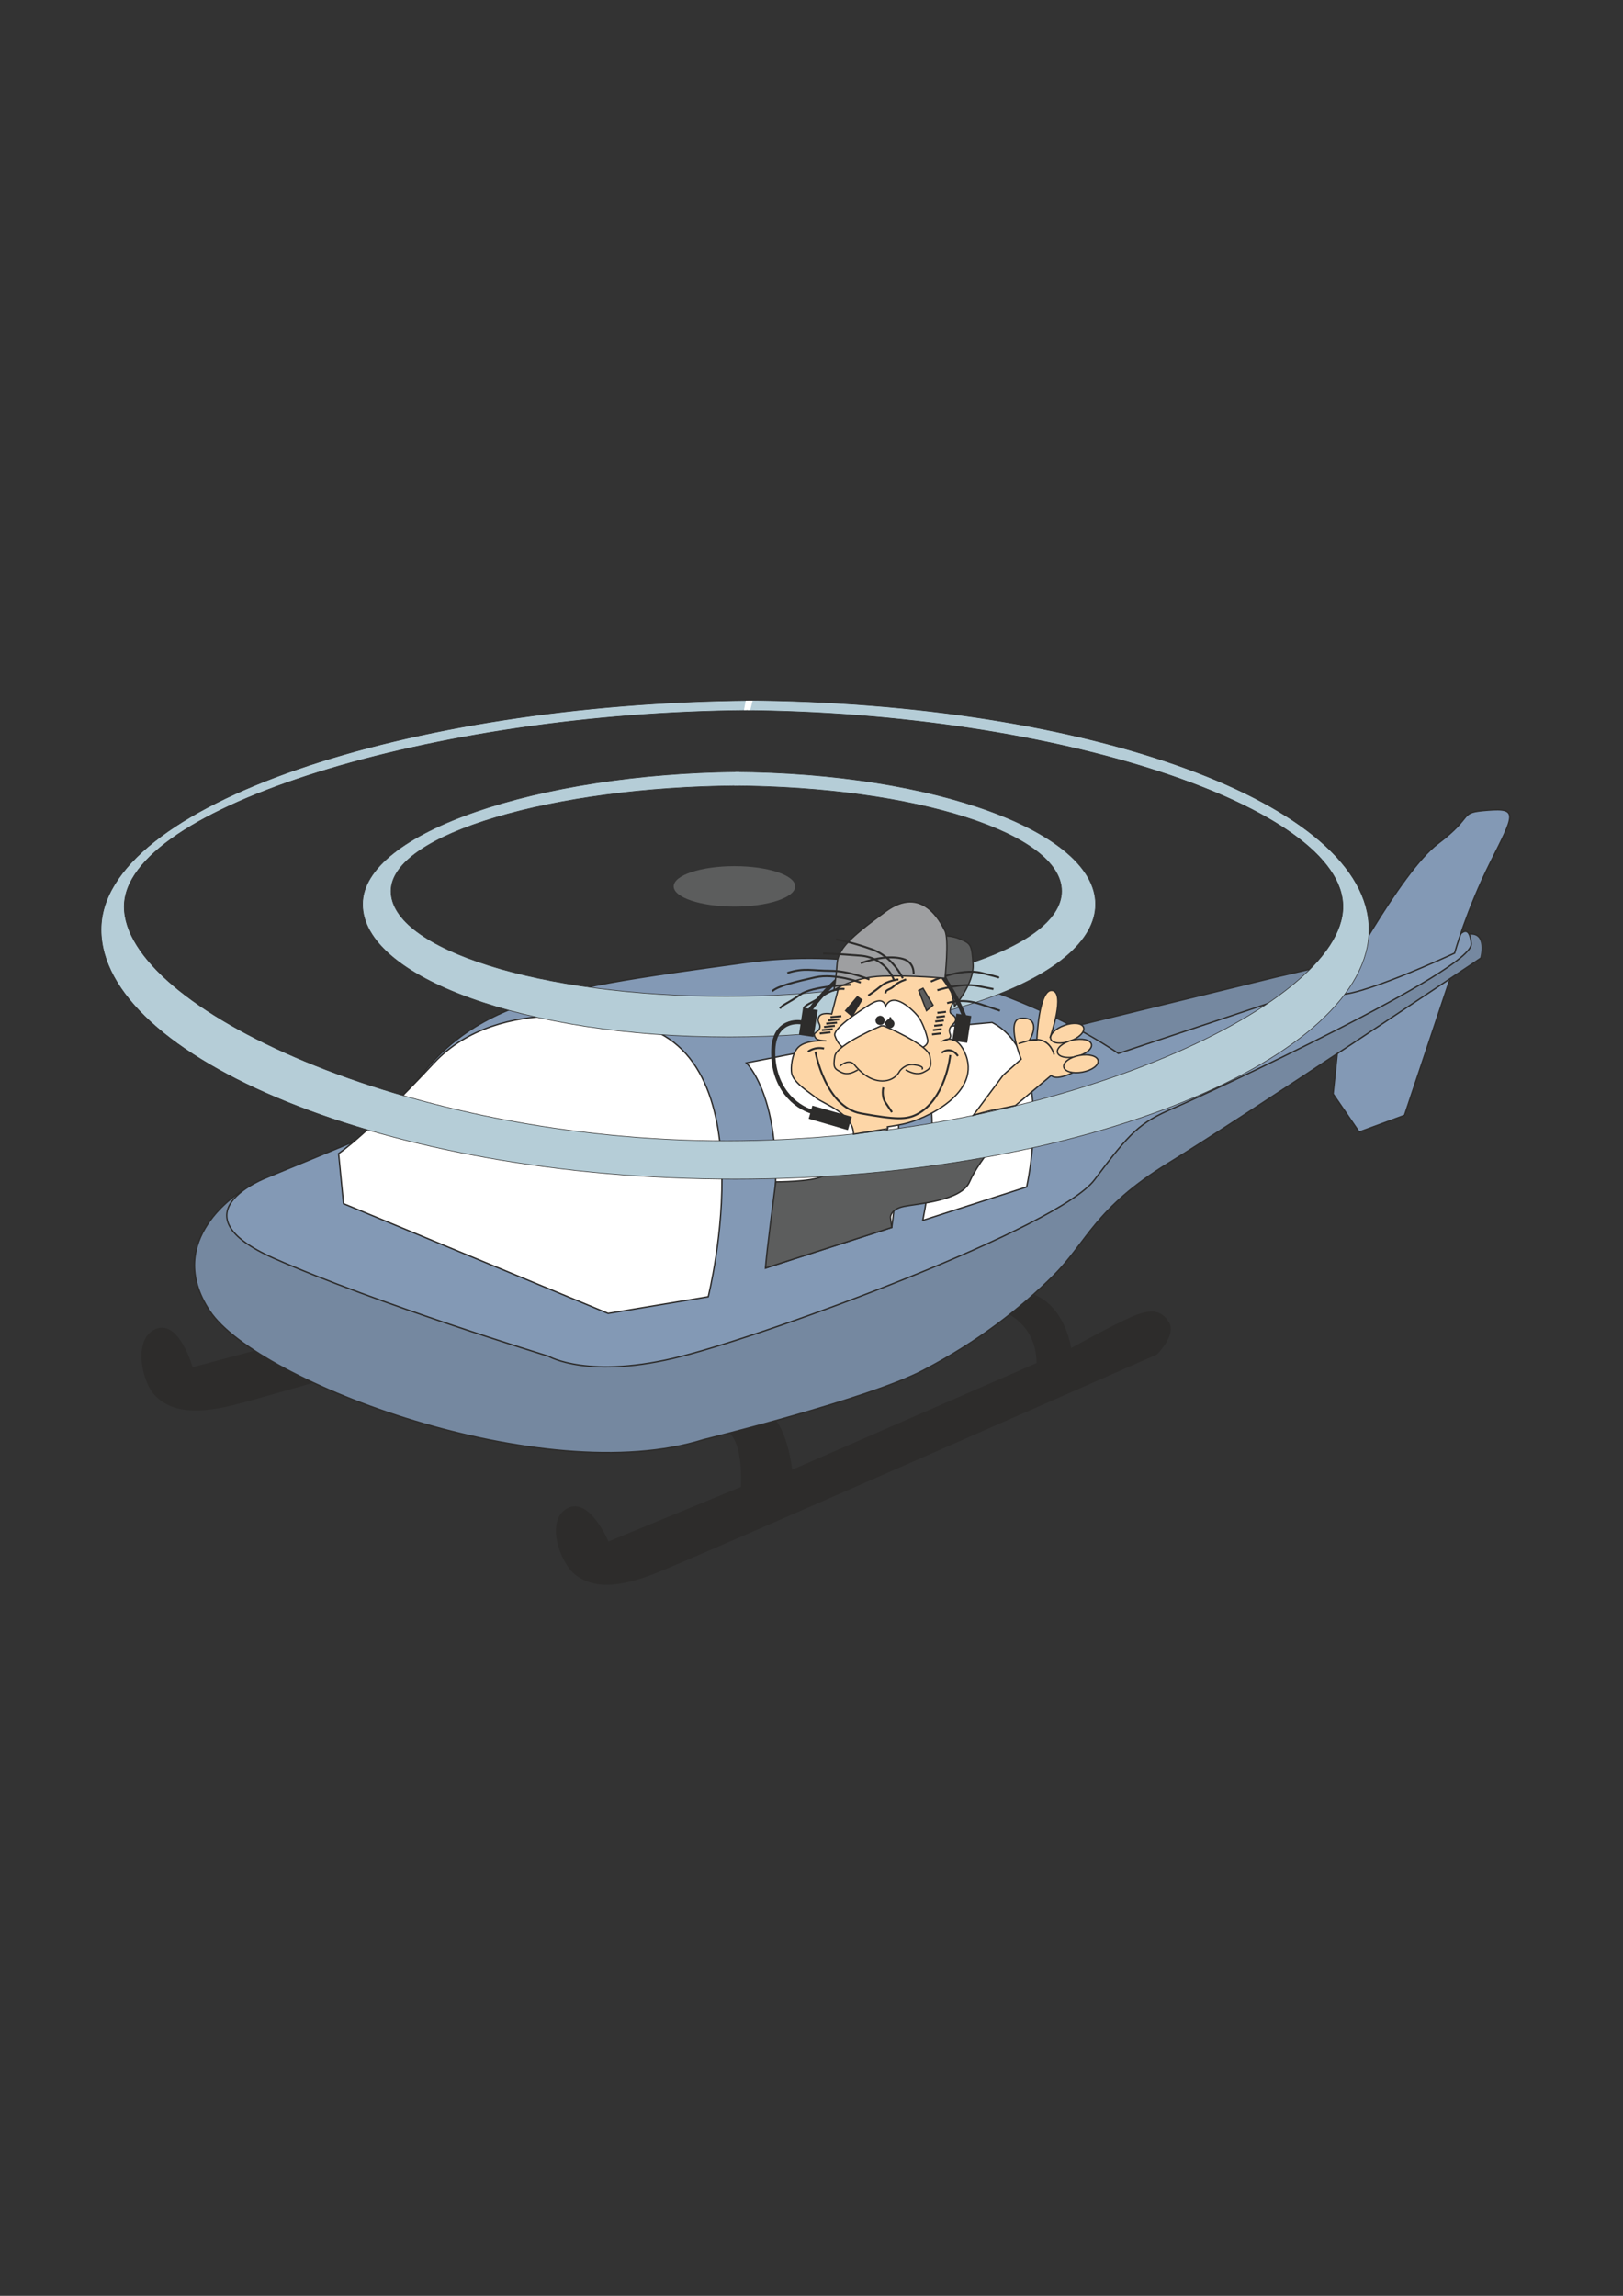 <?xml version="1.0" encoding="utf-8"?>
<!-- Created by UniConvertor 2.0rc4 (https://sk1project.net/) -->
<svg xmlns="http://www.w3.org/2000/svg" height="841.89pt" viewBox="0 0 595.276 841.89" width="595.276pt" version="1.1" xmlns:xlink="http://www.w3.org/1999/xlink" id="6e7dc521-f60f-11ea-9933-dcc15c148e23">

<rect x="0" y="0" width="595.276" height="841.89" fill="#333333" stroke="none"/>

<g>
	<path style="stroke:#2d2c2b;stroke-width:0.504;stroke-miterlimit:10.433;fill:#8399b5;" d="M 490.67,384.513 L 488.942,401.145 498.518,415.113 515.15,408.993 532.646,356.577 490.67,384.513 Z" />
	<path style="stroke:#2d2c2b;stroke-width:0.504;stroke-miterlimit:10.433;fill:#2d2c2b;" d="M 116.63,465.369 C 116.63,465.369 125.414,465.585 121.598,488.049 L 70.478,501.657 C 70.478,501.657 65.654,484.233 57.302,487.545 48.95,490.929 52.19,506.337 56.798,511.305 61.478,516.345 69.038,519.081 85.454,515.049 101.87,511.017 278.846,459.249 278.846,459.249 278.846,459.249 286.694,453.201 284.678,448.521 282.662,443.841 279.278,442.545 270.998,444.993 262.79,447.441 247.886,453.417 247.886,453.417 247.886,453.417 247.958,439.305 238.238,432.753 228.518,426.201 225.422,436.353 225.422,436.353 225.422,436.353 236.942,442.257 235.07,457.017 L 140.606,484.377 C 140.606,484.377 140.894,468.537 135.422,463.425 L 116.63,465.369 Z" />
	<path style="stroke:#2d2c2b;stroke-width:0.504;stroke-miterlimit:10.433;fill:#2d2c2b;" d="M 264.158,523.617 C 264.158,523.617 272.87,522.753 272.006,545.433 L 223.046,565.593 C 223.046,565.593 216.062,548.961 208.142,553.353 200.294,557.673 205.55,572.577 210.806,576.969 216.062,581.289 223.91,583.089 239.678,576.969 255.374,570.849 424.214,496.473 424.214,496.473 424.214,496.473 431.198,489.489 428.606,485.097 425.942,480.777 422.414,479.841 414.566,483.369 406.718,486.897 392.678,494.745 392.678,494.745 392.678,494.745 390.95,480.777 380.438,475.521 369.998,470.265 368.198,480.777 368.198,480.777 368.198,480.777 380.438,485.097 380.438,500.001 L 290.366,539.313 C 290.366,539.313 288.638,523.617 282.518,519.225 L 264.158,523.617 Z" />
	<path style="stroke:#2d2c2b;stroke-width:0.504;stroke-miterlimit:10.433;fill:#7588a0;" d="M 88.334,437.001 C 88.334,437.001 59.462,454.497 76.958,480.777 94.454,506.985 199.43,546.369 258.038,527.937 258.038,527.937 318.374,513.105 338.462,502.593 358.622,492.081 374.318,479.841 386.558,467.601 398.798,455.361 401.462,443.121 428.606,426.489 455.678,409.929 543.158,351.321 543.158,351.321 543.158,351.321 545.75,341.673 538.766,342.537 531.782,343.401 467.918,358.305 467.918,358.305 L 385.694,378.393 88.334,437.001 Z" />
	<path style="stroke:#2d2c2b;stroke-width:0.504;stroke-miterlimit:10.433;fill:#8399b5;" d="M 142.55,413.385 L 97.982,431.745 C 97.982,431.745 62.99,444.849 100.574,461.481 138.23,478.113 201.158,497.337 201.158,497.337 201.158,497.337 216.062,506.121 250.118,497.337 284.246,488.625 388.358,450.105 401.462,432.609 414.566,415.113 418.094,411.657 430.334,406.401 442.574,401.145 540.494,355.641 539.63,346.065 538.766,336.417 533.51,345.201 533.51,345.201 L 410.174,386.313 C 410.174,386.313 348.974,342.537 272.87,353.049 196.766,363.561 166.166,367.017 142.55,413.385 L 142.55,413.385 Z" />
	<path style="stroke:#2d2c2b;stroke-width:0.504;stroke-miterlimit:10.433;fill:#ffffff;" d="M 228.302,374.937 C 228.302,374.937 183.662,363.561 159.182,389.769 134.702,416.049 124.19,423.033 124.19,423.033 L 125.99,441.393 223.046,481.641 259.766,475.521 C 259.766,475.521 283.382,381.057 228.302,374.937 L 228.302,374.937 Z" />
	<path style="stroke:#2d2c2b;stroke-width:0.504;stroke-miterlimit:10.433;fill:#ffffff;" d="M 273.734,389.769 C 273.734,389.769 292.166,407.265 280.79,465.009 L 327.086,450.105 C 327.086,450.105 335.006,394.161 322.766,380.193 L 273.734,389.769 Z" />
	<path style="stroke:#2d2c2b;stroke-width:0.504;stroke-miterlimit:10.433;fill:#ffffff;" d="M 335.006,377.529 C 335.006,377.529 347.822,400.137 338.462,447.513 L 376.55,435.273 C 376.55,435.273 387.494,387.177 363.878,374.937 L 335.006,377.529 Z" />
	<path style="stroke:#2d2c2b;stroke-width:0.504;stroke-miterlimit:10.433;fill:#8399b5;" d="M 489.806,364.425 C 489.806,364.425 513.422,319.785 527.39,309.345 541.358,298.833 534.374,297.969 545.75,297.105 557.126,296.169 555.398,298.833 546.614,316.329 537.902,333.825 533.51,349.521 533.51,349.521 533.51,349.521 495.926,367.017 489.806,364.425 L 489.806,364.425 Z" />
	<g>
		<path style="fill:#b5cdd7;" d="M 268.91,288.177 C 335.654,288.537 389.366,305.673 389.366,326.769 389.366,348.081 334.286,365.361 266.39,365.361 198.494,365.361 143.414,348.081 143.414,326.769 143.414,305.745 203.462,288.681 269.918,288.177 L 270.422,282.993 C 197.846,283.713 132.974,305.169 132.974,331.593 132.974,358.449 193.166,380.265 267.398,380.265 341.63,380.265 401.822,358.449 401.822,331.593 401.822,305.025 342.71,283.425 269.414,282.993 L 268.91,288.177 Z" />
		<path style="stroke:#2d2c2b;stroke-width:0.216;stroke-miterlimit:10.433;fill:#b5cdd7;" d="M 268.91,288.177 C 335.654,288.537 389.366,305.673 389.366,326.769 389.366,348.081 334.286,365.361 266.39,365.361 198.494,365.361 143.414,348.081 143.414,326.769 143.414,305.745 203.462,288.681 269.918,288.177 L 270.422,282.993 C 197.846,283.713 132.974,305.169 132.974,331.593 132.974,358.449 193.166,380.265 267.398,380.265 341.63,380.265 401.822,358.449 401.822,331.593 401.822,305.025 342.71,283.425 269.414,282.993" />
		<path style="fill:#b5cdd7;" d="M 271.142,283.065 L 269.702,283.065 269.342,288.105 270.638,288.105 271.142,283.065 Z" />
	</g>
	<path style="fill:#5c5d5d;" d="M 269.414,332.457 C 281.654,332.457 291.662,329.145 291.662,325.041 291.662,320.937 281.654,317.625 269.414,317.625 257.102,317.625 247.094,320.937 247.094,325.041 247.094,329.145 257.102,332.457 269.414,332.457 L 269.414,332.457 Z" />
	<path style="stroke:#2d2c2b;stroke-width:0.504;stroke-miterlimit:10.433;fill:#5c5d5d;" d="M 312.902,424.113 C 312.902,424.113 308.582,423.393 307.574,426.417 306.566,429.369 305.558,429.369 301.598,431.385 297.566,433.401 284.534,433.401 284.534,433.401 284.534,433.401 280.934,460.617 280.79,465.009 L 327.086,450.105 326.582,446.361 C 326.582,446.361 326.582,443.409 331.55,442.401 336.59,441.393 352.574,440.385 355.598,433.401 359.198,424.905 371.798,411.081 371.798,411.081 371.798,411.081 359.198,412.233 352.574,417.921 345.59,423.897 352.574,411.369 352.574,411.369 L 343.574,425.409 332.558,426.417 C 332.558,426.417 324.566,422.385 321.542,423.393 318.59,424.401 312.902,424.113 312.902,424.113 L 312.902,424.113 Z" />
	<path style="fill:#b5cdd7;" d="M 272.222,260.529 C 387.71,261.249 492.542,296.097 492.542,332.457 492.542,369.393 384.038,418.353 266.534,418.353 149.102,418.353 45.566,369.393 45.566,332.457 45.566,296.169 158.894,261.393 273.95,260.529 L 274.886,256.857 C 149.246,258.009 37.07,295.233 37.07,340.881 37.07,387.393 141.182,432.393 269.63,432.393 398.006,432.393 502.118,387.393 502.118,340.881 502.118,294.873 399.95,257.505 273.086,256.785 L 272.222,260.529 Z" />
	<path style="stroke:#2d2c2b;stroke-width:0.216;stroke-miterlimit:10.433;fill:none;" d="M 272.222,260.529 C 387.71,261.249 492.542,296.097 492.542,332.457 492.542,369.393 384.038,418.353 266.534,418.353 149.102,418.353 45.566,369.393 45.566,332.457 45.566,296.169 158.894,261.393 273.95,260.529 L 274.886,256.857 C 149.246,258.009 37.07,295.233 37.07,340.881 37.07,387.393 141.182,432.393 269.63,432.393 398.006,432.393 502.118,387.393 502.118,340.881 502.118,294.873 399.95,257.505 273.086,256.785" />
	<path style="stroke:#2d2c2b;stroke-width:0.504;stroke-miterlimit:10.433;fill:#fdd6a7;" d="M 367.982,394.233 L 374.534,388.401 C 374.534,388.401 368.774,374.001 374.318,373.425 379.79,372.849 379.574,376.881 378.566,379.473 377.486,382.065 377.198,381.633 377.198,381.633 377.198,381.633 384.398,378.969 386.63,386.745 386.63,386.745 384.974,379.401 377.198,381.633 369.422,383.937 377.198,381.633 377.198,381.633 L 380.294,381.417 C 380.294,381.417 380.942,362.553 385.91,363.201 390.95,363.921 385.262,380.121 385.262,380.121 L 389.294,377.961 395.342,392.361 C 395.342,392.361 387.926,396.753 385.55,394.377 L 372.446,405.393 372.446,405.393 C 372.446,405.393 368.054,406.401 365.102,406.905 362.582,407.337 357.038,408.921 357.038,408.921 L 367.982,394.233 Z" />
	<path style="stroke:#2d2c2b;stroke-width:0.504;stroke-miterlimit:10.433;fill:#fdd6a7;" d="M 392.462,381.777 C 395.774,380.625 398.006,378.321 397.43,376.737 396.854,375.153 393.686,374.793 390.374,376.017 387.062,377.169 384.83,379.473 385.406,381.057 385.982,382.641 389.15,383.001 392.462,381.777 L 392.462,381.777 Z" />
	<path style="stroke:#2d2c2b;stroke-width:0.504;stroke-miterlimit:10.433;fill:#fdd6a7;" d="M 394.766,387.465 C 398.222,386.601 400.742,384.585 400.31,382.929 399.95,381.273 396.782,380.625 393.326,381.417 389.942,382.281 387.422,384.297 387.854,385.953 388.214,387.609 391.382,388.257 394.766,387.465 L 394.766,387.465 Z" />
	<path style="stroke:#2d2c2b;stroke-width:0.504;stroke-miterlimit:10.433;fill:#fdd6a7;" d="M 396.998,393.153 C 400.526,392.505 403.046,390.633 402.758,388.905 402.47,387.249 399.374,386.385 395.918,387.033 392.39,387.681 389.87,389.553 390.158,391.281 390.446,392.937 393.542,393.801 396.998,393.153 L 396.998,393.153 Z" />
	<path style="stroke:#2d2c2b;stroke-width:0.504;stroke-miterlimit:10.433;fill:#fdd6a7;" d="M 303.038,381.705 C 303.038,381.705 295.766,381.057 292.742,384.081 290.366,386.457 290.006,391.641 290.366,393.585 291.086,397.185 297.134,400.713 299.51,402.729 301.886,404.673 313.046,408.345 313.046,415.905 L 313.046,415.905 325.574,413.889 C 325.574,413.889 325.142,415.041 325.574,413.889 325.934,412.665 323.198,413.817 331.118,412.233 339.038,410.649 360.854,400.713 353.726,385.665 350.414,378.681 345.806,381.705 345.806,381.705 345.806,381.705 349.334,381.345 348.542,379.329 347.75,377.385 348.542,376.593 349.766,375.369 350.918,374.217 350.918,372.993 348.974,371.841 346.958,370.617 351.71,364.281 351.71,364.281 L 350.558,353.985 330.326,352.833 308.15,359.961 305.054,371.841 C 305.054,371.841 301.094,371.049 300.302,372.993 299.51,375.009 301.094,375.369 300.662,376.953 300.302,378.537 298.286,378.537 298.718,379.761 299.078,380.913 299.654,381.561 303.038,381.705 L 303.038,381.705 Z" />
	<path style="stroke:#2d2c2b;stroke-width:0.504;stroke-miterlimit:10.433;fill:#2d2c2b;" d="M 312.542,372.633 L 310.166,370.617 314.486,365.505 316.07,366.657 312.542,372.633 Z" />
	<path style="stroke:#2d2c2b;stroke-width:0.504;stroke-miterlimit:10.433;fill:#5c5d5d;" d="M 339.83,370.617 L 342.206,368.601 338.534,362.409 336.95,363.201 339.83,370.617 Z" />
	<path style="stroke:#2d2c2b;stroke-width:0.72;stroke-miterlimit:10.433;fill:none;" d="M 299.078,385.665 C 299.078,385.665 302.678,405.897 315.71,408.273 328.742,410.649 332.486,410.577 336.302,408.633 346.958,403.089 348.542,386.889 348.542,386.889" />
	<path style="stroke:#2d2c2b;stroke-width:0.72;stroke-miterlimit:10.433;fill:none;" d="M 296.342,385.665 C 296.342,385.665 298.718,383.721 302.246,384.513" />
	<path style="stroke:#2d2c2b;stroke-width:0.72;stroke-miterlimit:10.433;fill:none;" d="M 345.374,386.097 C 345.374,386.097 348.542,383.289 351.35,387.249" />
	<path style="stroke:#2d2c2b;stroke-width:0.72;stroke-miterlimit:10.433;fill:none;" d="M 323.99,398.769 C 323.99,398.769 323.198,401.937 324.782,404.313 326.366,406.689 327.158,407.841 327.158,407.841" />
	<path style="stroke:#2d2c2b;stroke-width:0.72;stroke-miterlimit:10.433;fill:none;" d="M 343.79,371.409 L 346.958,371.049" />
	<path style="stroke:#2d2c2b;stroke-width:0.72;stroke-miterlimit:10.433;fill:none;" d="M 343.43,372.993 L 346.598,372.633" />
	<path style="stroke:#2d2c2b;stroke-width:0.72;stroke-miterlimit:10.433;fill:none;" d="M 342.998,374.577 L 346.166,374.217" />
	<path style="stroke:#2d2c2b;stroke-width:0.72;stroke-miterlimit:10.433;fill:none;" d="M 342.638,376.161 L 345.806,375.801" />
	<path style="stroke:#2d2c2b;stroke-width:0.72;stroke-miterlimit:10.433;fill:none;" d="M 342.206,377.745 L 345.374,377.385" />
	<path style="stroke:#2d2c2b;stroke-width:0.72;stroke-miterlimit:10.433;fill:none;" d="M 341.846,379.329 L 345.014,378.969" />
	<path style="stroke:#2d2c2b;stroke-width:0.72;stroke-miterlimit:10.433;fill:none;" d="M 304.622,372.993 L 308.582,372.633" />
	<path style="stroke:#2d2c2b;stroke-width:0.72;stroke-miterlimit:10.433;fill:none;" d="M 303.83,374.217 L 307.79,373.785" />
	<path style="stroke:#2d2c2b;stroke-width:0.72;stroke-miterlimit:10.433;fill:none;" d="M 303.038,375.369 L 306.998,375.009" />
	<path style="stroke:#2d2c2b;stroke-width:0.72;stroke-miterlimit:10.433;fill:none;" d="M 302.246,376.593 L 306.206,376.161" />
	<path style="stroke:#2d2c2b;stroke-width:0.72;stroke-miterlimit:10.433;fill:none;" d="M 301.454,377.745 L 305.414,377.385" />
	<path style="stroke:#2d2c2b;stroke-width:0.72;stroke-miterlimit:10.433;fill:none;" d="M 300.662,378.969 L 304.622,378.537" />
	<path style="stroke:#2d2c2b;stroke-width:0.504;stroke-miterlimit:10.433;fill:#ffffff;" d="M 324.782,369.033 C 324.782,369.033 324.422,365.073 319.238,368.241 314.126,371.409 305.414,377.385 306.206,379.761 306.998,382.137 308.582,384.513 310.958,384.513 313.334,384.513 320.462,382.497 323.99,382.929 327.59,383.289 333.134,384.873 335.078,384.873 337.094,384.873 340.622,383.721 340.262,381.345 339.83,378.969 338.246,374.577 336.662,372.633 335.078,370.617 327.59,363.129 324.782,369.033 L 324.782,369.033 Z" />
	<path style="fill:#fdd6a7;" d="M 332.342,392.433 C 333.926,393.225 336.302,394.377 338.678,393.225 341.054,392.001 341.846,391.641 341.054,387.249 340.262,382.929 324.062,376.161 324.062,376.161 L 323.27,376.161 C 323.27,376.161 306.998,382.929 306.206,387.249 305.414,391.641 306.206,392.001 308.582,393.225 310.958,394.377 312.902,393.225 314.486,392.433 L 332.342,392.433 Z" />
	<path style="stroke-linejoin:round;stroke:#2d2c2b;stroke-linecap:round;stroke-miterlimit:10.433;stroke-width:0.504;fill:none;" d="M 332.342,392.433 C 333.926,393.225 336.302,394.377 338.678,393.225 341.054,392.001 341.846,391.641 341.054,387.249 340.262,382.929 324.062,376.161 324.062,376.161 L 323.27,376.161 C 323.27,376.161 306.998,382.929 306.206,387.249 305.414,391.641 306.206,392.001 308.582,393.225 310.958,394.377 312.902,393.225 314.486,392.433" />
	<path style="fill:#fdd6a7;" d="M 308.15,390.849 C 308.15,390.849 311.318,388.041 313.334,390.417 315.278,392.793 318.878,396.393 323.63,396.393 328.382,396.393 329.966,392.793 329.966,392.793 329.966,392.793 331.91,390.057 335.078,390.417 339.182,390.921 338.246,392.001 338.246,392.001 L 308.15,390.849 Z" />
	<path style="stroke-linejoin:round;stroke:#2d2c2b;stroke-linecap:round;stroke-miterlimit:10.433;stroke-width:0.504;fill:none;" d="M 308.15,390.849 C 308.15,390.849 311.318,388.041 313.334,390.417 315.278,392.793 318.878,396.393 323.63,396.393 328.382,396.393 329.966,392.793 329.966,392.793 329.966,392.793 331.91,390.057 335.078,390.417 339.182,390.921 338.246,392.001 338.246,392.001" />
	<path style="stroke-linejoin:round;stroke:#2d2c2b;stroke-linecap:round;stroke-miterlimit:10.433;stroke-width:0.504;fill:#2d2c2b;" d="M 322.838,375.585 C 323.63,375.585 324.206,375.009 324.206,374.217 324.206,373.425 323.63,372.777 322.838,372.777 322.046,372.777 321.398,373.425 321.398,374.217 321.398,375.009 322.046,375.585 322.838,375.585 L 322.838,375.585 Z" />
	<path style="stroke:#2d2c2b;stroke-width:0.504;stroke-miterlimit:10.433;fill:#2d2c2b;" d="M 324.998,374.793 C 325.79,374.793 326.438,374.217 326.438,373.425 326.438,372.633 327.158,374.001 326.366,374.001 325.646,374.001 324.998,374.649 324.998,375.369 324.998,376.161 324.278,374.793 324.998,374.793 L 324.998,374.793 Z" />
	<path style="stroke-linejoin:round;stroke:#2d2c2b;stroke-linecap:round;stroke-miterlimit:10.433;stroke-width:0.504;fill:#2d2c2b;" d="M 326.366,376.809 C 327.158,376.809 327.806,376.161 327.806,375.369 327.806,374.649 327.158,374.001 326.366,374.001 325.646,374.001 324.998,374.649 324.998,375.369 324.998,376.161 325.646,376.809 326.366,376.809 L 326.366,376.809 Z" />
	<path style="stroke:#2d2c2b;stroke-width:0.504;stroke-miterlimit:10.433;fill:#2d2c2b;" d="M 322.838,375.585 C 323.63,375.585 324.206,375.009 324.206,374.217 324.206,373.425 323.63,372.777 322.838,372.777 322.046,372.777 321.398,373.425 321.398,374.217 321.398,375.009 322.046,375.585 322.838,375.585 L 322.838,375.585 Z" />
	<path style="stroke:#2d2c2b;stroke-width:0.504;stroke-miterlimit:10.433;fill:#5c5d5d;" d="M 350.126,369.033 C 350.126,369.033 357.254,360.753 356.894,353.625 356.462,346.497 356.102,346.065 352.502,344.481 348.974,342.897 345.374,342.897 341.846,343.689 338.246,344.481 340.622,350.817 340.622,350.817 340.622,350.817 347.39,353.625 350.126,369.033 L 350.126,369.033 Z" />
	<path style="stroke:#2d2c2b;stroke-width:0.72;stroke-miterlimit:10.433;fill:none;" d="M 347.39,367.881 C 347.39,367.881 352.502,365.865 359.63,368.241 366.758,370.617 366.758,370.617 366.758,370.617" />
	<path style="stroke:#2d2c2b;stroke-width:0.504;stroke-miterlimit:10.433;fill:#2d2c2b;" d="M 298.214,379.977 L 299.654,370.617 294.758,369.825 293.318,379.257 298.214,379.977 Z" />
	<path style="stroke-linejoin:round;stroke:#2d2c2b;stroke-linecap:round;stroke-miterlimit:10.433;stroke-width:1.512;fill:none;" d="M 293.534,374.865 C 293.534,374.865 283.598,373.353 283.598,385.881 283.598,398.409 291.086,405.897 298.574,407.913" />
	<path style="stroke:#2d2c2b;stroke-width:0.504;stroke-miterlimit:10.433;fill:#2d2c2b;" d="M 312.11,409.713 L 298.142,405.753 296.918,410.073 310.814,414.105 312.11,409.713 Z" />
	<path style="stroke:#2d2c2b;stroke-width:0.504;stroke-miterlimit:10.433;fill:#2d2c2b;" d="M 354.518,382.137 L 355.958,372.777 350.99,371.985 349.55,381.417 354.518,382.137 Z" />
	<path style="stroke-linejoin:round;stroke:#2d2c2b;stroke-linecap:round;stroke-miterlimit:10.433;stroke-width:1.512;fill:none;" d="M 297.062,370.401 C 297.062,370.401 332.558,320.361 353.582,372.417" />
	<path style="stroke:#2d2c2b;stroke-width:0.72;stroke-miterlimit:10.433;fill:none;" d="M 341.414,359.961 C 341.414,359.961 352.142,354.777 360.062,356.793 367.982,358.737 365.966,358.377 365.966,358.377" />
	<path style="stroke:#2d2c2b;stroke-width:0.72;stroke-miterlimit:10.433;fill:none;" d="M 343.79,363.129 C 343.79,363.129 352.502,360.321 358.478,361.545 364.382,362.697 364.382,362.697 364.382,362.697" />
	<path style="stroke:#2d2c2b;stroke-width:0.72;stroke-miterlimit:10.433;fill:none;" d="M 329.534,359.169 C 329.534,359.169 325.574,359.529 323.198,361.545 320.822,363.489 318.446,365.073 318.446,365.073" />
	<path style="stroke:#2d2c2b;stroke-width:0.72;stroke-miterlimit:10.433;fill:none;" d="M 332.342,359.169 C 332.342,359.169 329.534,359.961 327.95,361.545 326.366,363.129 324.782,362.697 324.782,364.281" />
	<path style="stroke:#2d2c2b;stroke-width:0.504;stroke-miterlimit:10.433;fill:#9e9fa1;" d="M 346.598,358.737 C 346.598,358.737 348.182,344.481 346.598,341.313 345.014,338.145 338.246,324.321 324.782,334.257 311.318,344.121 307.358,348.081 306.998,353.625 306.638,359.169 305.846,363.129 305.846,363.129 305.846,363.129 312.542,358.377 323.63,357.945 334.718,357.585 346.598,358.737 346.598,358.737 L 346.598,358.737 Z" />
	<path style="stroke:#2d2c2b;stroke-width:0.72;stroke-miterlimit:10.433;fill:none;" d="M 331.118,358.737 C 331.118,358.737 327.59,350.817 319.67,348.081 311.75,345.273 306.638,344.481 306.638,344.481" />
	<path style="stroke:#2d2c2b;stroke-width:0.72;stroke-miterlimit:10.433;fill:none;" d="M 327.95,359.529 C 327.95,359.529 325.214,351.249 315.71,350.457 306.206,349.665 301.886,349.665 301.886,349.665" />
	<path style="stroke:#2d2c2b;stroke-width:0.72;stroke-miterlimit:10.433;fill:none;" d="M 318.878,359.169 C 318.878,359.169 311.318,356.001 304.622,356.001 297.926,356.001 295.118,354.777 288.782,356.793" />
	<path style="stroke:#2d2c2b;stroke-width:0.72;stroke-miterlimit:10.433;fill:none;" d="M 315.71,360.321 C 315.71,360.321 306.206,356.793 299.078,358.377 291.95,359.961 285.254,361.545 283.238,363.489" />
	<path style="stroke:#2d2c2b;stroke-width:0.72;stroke-miterlimit:10.433;fill:none;" d="M 312.11,361.113 C 312.11,361.113 297.926,361.545 293.534,364.713 289.214,367.881 287.198,368.241 286.046,369.825" />
	<path style="stroke:#2d2c2b;stroke-width:0.72;stroke-miterlimit:10.433;fill:none;" d="M 309.734,362.697 C 309.734,362.697 306.638,361.905 301.886,365.073 297.134,368.241 295.55,368.241 294.758,369.825" />
	<path style="stroke:#2d2c2b;stroke-width:0.72;stroke-miterlimit:10.433;fill:none;" d="M 335.078,357.153 C 335.078,357.153 335.51,352.833 331.118,351.609 326.798,350.457 321.254,351.249 315.71,353.193" />
	<path style="fill:#ffffff;" d="M 276.038,256.929 L 273.518,256.929 272.87,260.385 275.174,260.385 276.038,256.929 Z" />
</g>
</svg>